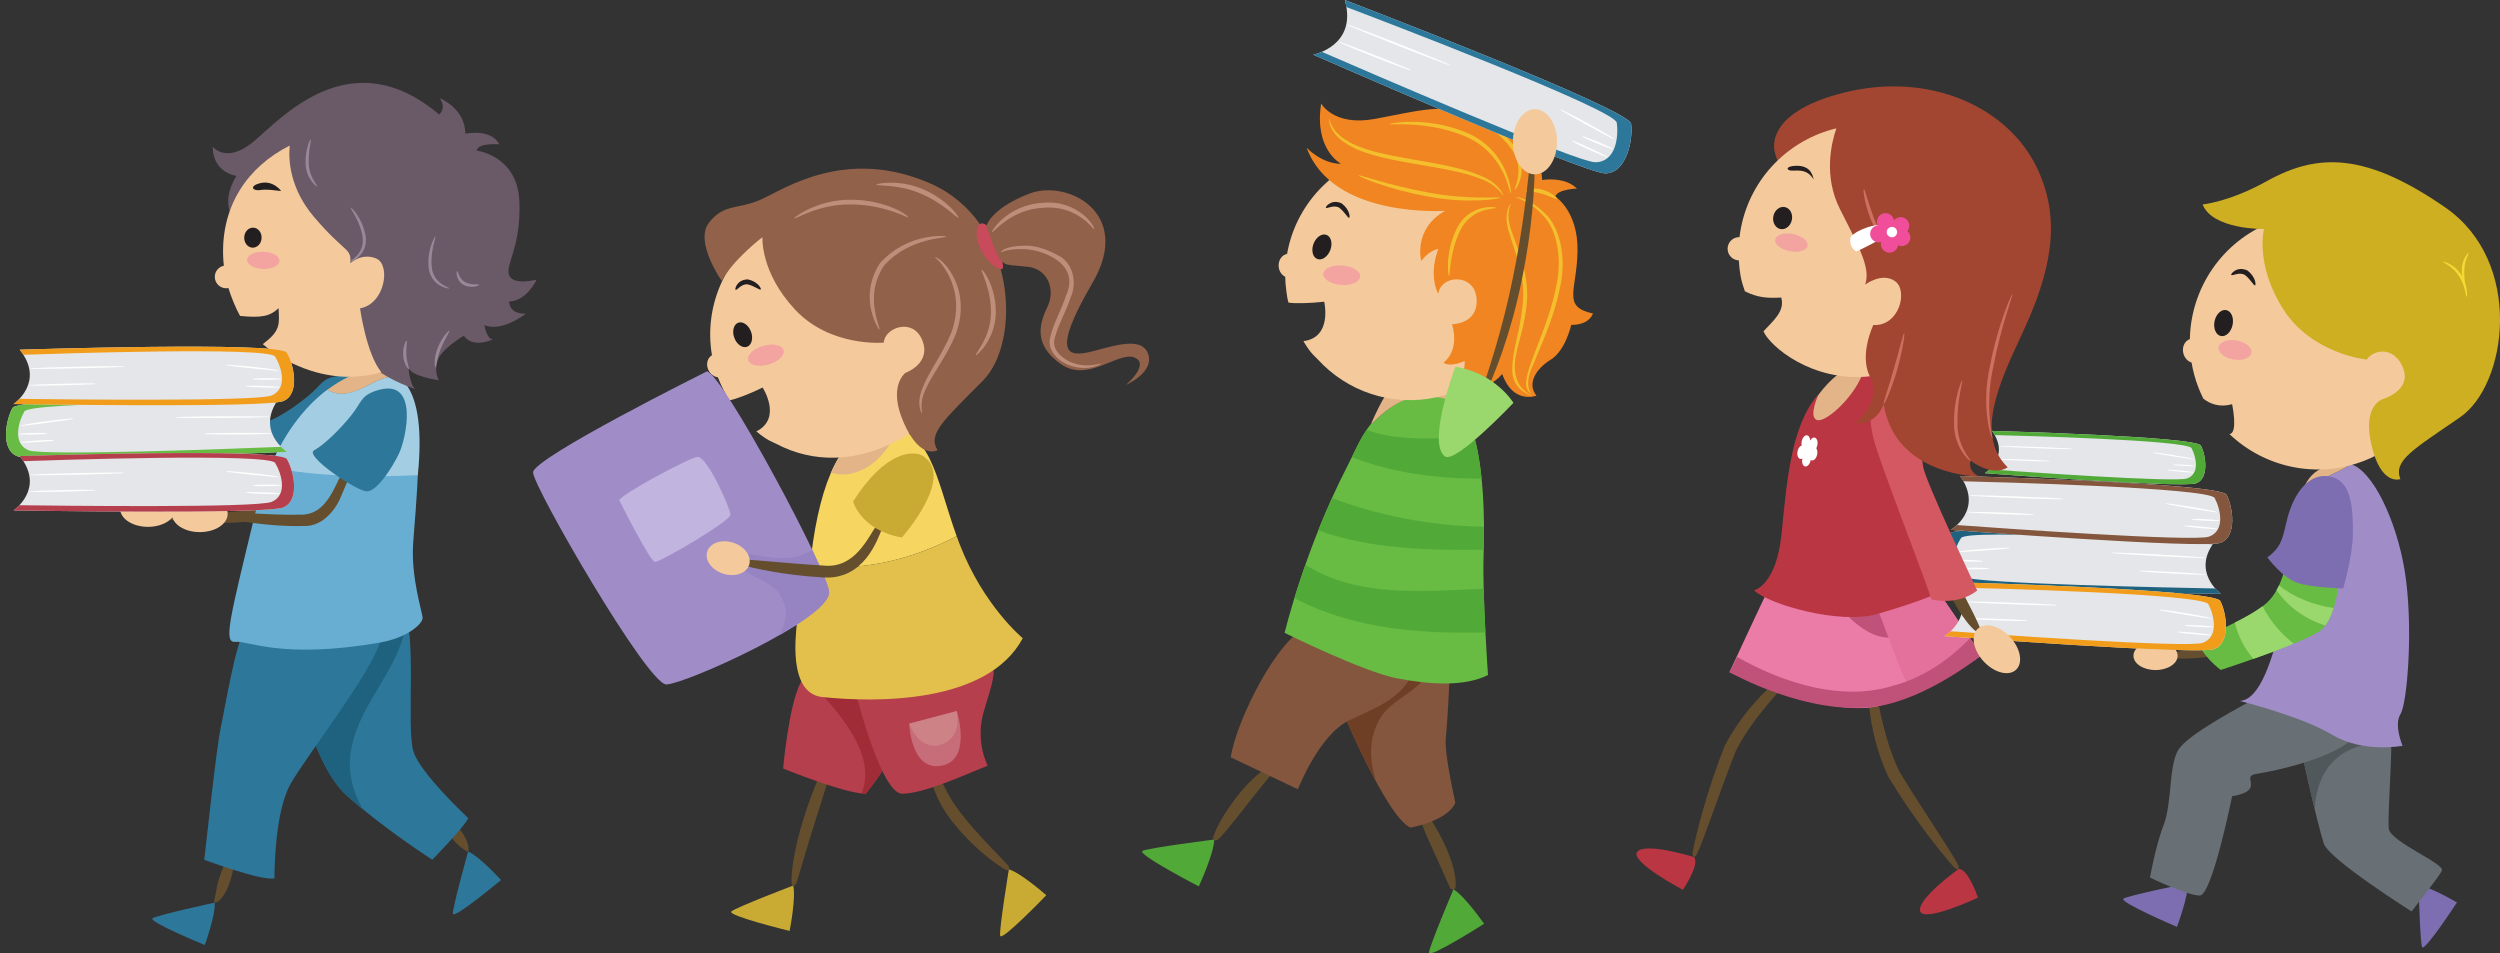 <?xml version="1.0" encoding="UTF-8"?><svg xmlns="http://www.w3.org/2000/svg" xmlns:xlink="http://www.w3.org/1999/xlink" height="238.8" preserveAspectRatio="xMidYMid meet" version="1.0" viewBox="-1.5 0.0 626.2 238.8" width="626.2" zoomAndPan="magnify"><rect x="-1.5" y="0.0" width="626.2" height="238.8" fill="#333333" stroke="none"/><defs><clipPath id="a"><path d="M 550 40 L 624.699 40 L 624.699 121 L 550 121 Z M 550 40"/></clipPath><clipPath id="b"><path d="M 356 222 L 371 222 L 371 238.809 L 356 238.809 Z M 356 222"/></clipPath></defs><g><g><path d="M 488.73 216.199 C 489.633 217.777 488.91 218.32 487.703 216.98 C 484.523 213.336 477.957 205.258 471.57 194.719 C 466.57 184.164 466.516 174.48 465.875 169.203 C 465.73 166.406 466.852 166.273 467.445 168.953 C 468.863 173.902 469.789 183.953 474.234 193.207 C 480.391 203.375 486.426 211.988 488.73 216.199" fill="#654e2d"/></g><g><path d="M 489.098 217.66 C 489.098 217.66 478.715 225.09 479.445 228.176 C 480.184 231.27 493.945 224.844 493.945 224.844 C 493.945 224.844 491.488 217.543 489.098 217.66" fill="#bb3643"/></g><g><path d="M 423.762 213.496 C 423.051 215.172 422.18 214.926 422.516 213.152 C 423.496 208.418 425.957 198.301 430.488 186.844 C 435.871 176.477 443.555 170.578 447.367 166.875 C 449.512 165.07 450.293 165.879 448.516 167.977 C 445.43 172.098 437.988 178.914 433.309 188.047 C 428.934 199.098 425.723 209.113 423.762 213.496" fill="#654e2d"/></g><g><path d="M 604.316 221.785 C 604.316 221.785 604.652 235.879 605.191 237.223 C 605.73 238.566 613.91 226.055 613.91 226.055 C 613.91 226.055 607.109 222.023 604.316 221.785" fill="#7d6eb2"/></g><g><path d="M 546.473 221.27 C 546.473 221.27 531.711 224.266 530.395 225.082 C 529.082 225.898 543.785 232.164 543.785 232.164 C 543.785 232.164 546.754 224.25 546.473 221.27" fill="#7d6eb2"/></g><g><path d="M 573.16 178.164 C 574.02 185.078 579.207 207.375 580.594 211.352 C 581.977 215.324 602.543 228.289 602.543 228.289 C 602.543 228.289 609.285 219.82 610.148 218.094 C 611.016 216.363 597.184 210.832 596.84 207.547 C 596.492 204.266 597.879 186.633 597.359 184.039 C 596.84 181.445 573.16 178.164 573.16 178.164" fill="#687075"/></g><g><path d="M 596.492 185.941 C 596.492 185.387 596.938 184.832 597.383 184.188 C 597.375 184.137 597.367 184.082 597.359 184.039 C 596.84 181.445 573.16 178.164 573.16 178.164 C 573.738 182.789 576.25 194.301 578.266 202.605 C 578.789 193.395 583.914 185.941 596.492 185.941" fill="#51585b"/></g><g><path d="M 564.172 174.535 C 559.852 176.953 546.539 183.867 544.121 187.84 C 541.703 191.816 542.566 201.152 540.492 206.512 C 538.418 211.867 537.031 219.82 537.031 219.82 C 537.031 219.82 546.367 224.312 549.48 224.312 C 552.59 224.312 557.602 199.422 557.602 199.422 C 557.602 199.422 561.926 198.906 562.27 197.004 C 562.613 195.102 560.887 194.238 564.344 193.719 C 567.801 193.203 583.703 189.918 588.371 184.387 C 593.035 178.855 564.172 174.535 564.172 174.535" fill="#687075"/></g><g><path d="M 599.777 178.855 C 601.508 176.09 603.062 156.555 600.816 142.902 C 598.715 130.137 592.688 117.695 587.25 116.25 C 583.258 119.398 578.52 118.699 578.52 125.098 C 576.863 124.27 575.703 125.914 574.445 126.48 C 573.223 134.449 569.496 175.227 559.504 175.57 C 559.504 175.57 574.887 179.375 582.664 184.039 C 590.445 188.707 600.301 186.805 600.301 186.805 C 600.301 186.805 598.051 181.621 599.777 178.855" fill="#a08dc8"/></g><g><path d="M 578.52 125.098 C 578.52 118.699 583.258 119.398 587.25 116.25 C 586.871 116.148 586.492 116.102 586.125 116.109 C 579.559 116.281 575.664 118.617 574.457 126.395 C 574.449 126.422 574.449 126.453 574.445 126.48 C 575.703 125.914 576.863 124.27 578.52 125.098" fill="#e3b488"/></g><g><path d="M 541.301 164.887 C 539.781 164.793 539.766 163.926 541.23 163.648 C 545.07 162.859 553.934 162.445 562.637 158.211 C 570.676 154.535 574.383 147.32 574.945 143.184 C 575.246 141.066 576.328 140.824 576.465 143.293 C 576.863 147.836 572.898 156.809 563.953 160.836 C 554.395 165.441 545.238 165.07 541.301 164.887" fill="#654e2d"/></g><g><path d="M 549.125 160.145 C 549.125 160.145 562.152 154.832 566.305 150.984 C 570.461 147.133 571.172 140.285 571.172 140.285 C 571.172 140.285 579.668 144.723 584.645 143.172 C 584.645 143.172 584.02 154.77 579.727 157.941 C 575.434 161.113 554.75 167.812 554.75 167.812 C 554.75 167.812 549.348 163.805 549.125 160.145" fill="#68bc43"/></g><g><path d="M 558.273 155.965 C 559.133 159.402 560.711 162.445 562.922 165.035 C 566.168 163.891 569.871 162.527 573.039 161.223 C 569.688 158.66 567.051 155.391 565.238 151.855 C 563.449 153.203 560.867 154.656 558.273 155.965" fill="#9ad76c"/></g><g><path d="M 569.344 146.637 C 569.152 147.035 568.953 147.438 568.73 147.832 C 571.566 151.945 575.961 155.168 580.953 156.668 C 581.832 155.5 582.504 153.945 583.02 152.309 C 578.012 151.547 573.184 149.711 569.344 146.637" fill="#9ad76c"/></g><g><path d="M 543.949 164.25 C 543.949 166.23 541.473 167.836 538.418 167.836 C 535.363 167.836 532.887 166.23 532.887 164.25 C 532.887 162.266 535.363 160.66 538.418 160.66 C 541.473 160.66 543.949 162.266 543.949 164.25" fill="#f4ca9d"/></g><g><path d="M 580.938 119.223 C 577.996 119.148 574.457 121.207 572.125 127.605 C 570.281 132.648 571.086 136.332 566.422 139.617 C 566.422 139.617 570.223 144.805 574.02 146.012 C 577.828 147.223 585.434 147.395 585.434 147.395 C 585.434 147.395 587.852 139.098 587.852 133.742 C 587.852 128.383 588.023 119.395 580.938 119.223" fill="#7d6eb2"/></g><g><path d="M 557.598 101.242 C 554.434 102.133 552.047 101.148 550.395 99.863 C 549.953 98.977 549.543 98.066 549.176 97.121 C 548.371 95.043 547.797 92.934 547.441 90.812 C 546.492 90.52 545.684 89.672 545.391 88.523 C 544.98 86.945 545.711 85.395 547.016 84.93 C 547.254 72.316 554.977 60.492 567.48 55.645 C 583.988 49.242 602.559 57.434 608.961 73.945 C 615.363 90.453 607.164 109.02 590.664 115.422 C 578.688 120.066 565.629 117.023 556.914 108.711 C 559.168 108.625 557.598 101.242 557.598 101.242" fill="#f4ca9d"/></g><g clip-path="url(#a)"><path d="M 599.742 120 C 599.742 120 594.938 121.867 592.512 111.543 C 590.09 101.219 595.512 99.906 595.512 99.906 C 595.512 99.906 602.586 97.758 600.453 92.258 C 598.316 86.762 593.215 87.359 591.305 90.074 C 591.305 90.074 577.531 88.699 570.395 77.434 C 563.258 66.168 565.578 57.367 565.578 57.367 C 565.578 57.367 552.68 57.559 550.211 51.207 C 550.211 51.207 556.855 50.625 566.324 45.355 C 579.164 38.203 591.18 38.281 610.973 51.949 C 630.766 65.621 626.551 96.371 614.691 104.523 C 602.84 112.68 597.949 115.363 599.742 120" fill="#ceaf21"/></g><g><path d="M 553.207 80.438 C 552.824 82.23 553.531 83.898 554.77 84.164 C 556.02 84.434 557.332 83.191 557.715 81.395 C 558.094 79.602 557.395 77.938 556.145 77.672 C 554.902 77.41 553.586 78.648 553.207 80.438" fill="#231f20"/></g><g><path d="M 558.922 85.312 C 556.648 84.867 554.551 85.566 554.23 86.863 C 553.898 88.168 555.48 89.578 557.754 90.027 C 560.023 90.469 562.121 89.773 562.441 88.473 C 562.762 87.172 561.188 85.754 558.922 85.312" fill="#f3a4a1"/></g><g><path d="M 557.387 68.848 C 557.613 69.25 559.234 68.039 560.746 68.844 C 562.215 69.902 563.004 71.633 563.344 71.473 C 563.625 71.434 563.547 69.34 561.41 67.738 C 558.621 66.5 557.098 68.859 557.387 68.848" fill="#231f20"/></g><g><path d="M 616.367 74.363 C 616.078 74.402 616.113 71.777 614.48 69.238 C 612.871 66.641 610.348 65.766 610.461 65.59 C 610.426 65.418 613.254 66.07 615.02 68.879 C 616.785 71.656 616.438 74.422 616.367 74.363" fill="#f5d934"/></g><g><path d="M 615.836 71.273 C 615.727 71.332 614.949 69.531 615.148 67.164 C 615.316 64.758 616.715 63.203 616.848 63.375 C 616.973 63.469 615.941 65 615.793 67.227 C 615.602 69.426 616.059 71.223 615.836 71.273" fill="#f5d934"/></g><g><path d="M 441.68 147.125 C 440.102 150.238 431.703 168.363 431.703 168.363 C 431.703 168.363 456.098 179.734 468.66 176.922 C 481.227 174.105 494.859 164.078 494.859 164.078 L 481.758 144.875 L 441.68 147.125" fill="#eb7ca7"/></g><g><path d="M 475.598 158.5 C 479.504 156.891 476.754 151.133 476.09 145.191 L 455.547 146.344 C 460.234 155.203 469.227 162.738 475.598 158.5" fill="#c0527a"/></g><g><path d="M 494.859 164.078 L 481.758 144.875 L 466.027 145.758 C 470.148 154.957 472.965 165.027 477.469 173.969 C 486.859 169.953 494.859 164.078 494.859 164.078" fill="#e3719c"/></g><g><path d="M 472.953 171.684 C 460.23 175.746 445.586 171.34 433.609 164.555 C 432.195 167.602 431.703 168.363 431.703 168.363 C 431.703 168.363 451.371 179.551 468.66 176.922 C 481.395 174.984 494.859 164.078 494.859 164.078 L 491.969 159.836 C 486.488 165.543 479.938 169.781 472.953 171.684" fill="#c0527a"/></g><g><path d="M 553.695 135.094 C 553.695 135.094 488.617 130.891 486.812 133.68 C 485.004 136.469 483.078 143.875 487.262 145.824 C 491.445 147.773 554.797 148.75 554.797 148.75 C 554.797 148.75 546.949 143.02 553.695 135.094" fill="#e4e6e9"/></g><g><path d="M 486.812 133.68 C 488.617 130.891 553.695 135.094 553.695 135.094 C 553.336 135.516 553.023 135.93 552.742 136.34 C 545.645 135.859 491.312 132.281 489.699 134.766 C 487.977 137.426 486.254 142.672 490.238 144.531 C 493.875 146.223 544.41 147.234 553.375 147.402 C 554.145 148.27 554.797 148.75 554.797 148.75 C 554.797 148.75 491.445 147.773 487.262 145.824 C 483.078 143.875 485.004 136.469 486.812 133.68" fill="#1e627f"/></g><g><path d="M 550.336 139.789 C 551.094 139.801 551.102 139.688 550.359 139.621 C 548.375 139.445 544.035 139.164 538.996 138.891 C 534.461 138.648 530.48 138.473 528.277 138.41 C 527.121 138.379 527.105 138.523 528.254 138.617 C 530.441 138.793 534.426 139.043 538.973 139.289 C 543.996 139.562 548.336 139.746 550.336 139.789" fill="#fff"/></g><g><path d="M 550.59 143.984 C 551.121 143.988 551.133 143.871 550.609 143.816 C 549.211 143.676 546.16 143.461 542.613 143.266 C 539.418 143.09 536.617 142.977 535.066 142.945 C 534.25 142.934 534.238 143.078 535.043 143.152 C 536.586 143.297 539.387 143.488 542.586 143.66 C 546.121 143.855 549.18 143.977 550.59 143.984" fill="#fff"/></g><g><path d="M 488.551 142.324 C 488.281 142.348 488.277 142.465 488.543 142.492 C 489.25 142.559 490.797 142.602 492.594 142.598 C 494.211 142.594 495.629 142.555 496.414 142.496 C 496.824 142.465 496.828 142.316 496.422 142.289 C 495.637 142.234 494.219 142.195 492.598 142.203 C 490.809 142.203 489.262 142.254 488.551 142.324" fill="#fff"/></g><g><path d="M 488.98 138.16 C 488.555 138.258 488.59 138.367 488.996 138.328 C 490.102 138.25 492.535 138.105 495.352 137.906 C 497.891 137.727 500.113 137.543 501.344 137.406 C 501.988 137.336 501.984 137.191 501.34 137.199 C 500.105 137.223 497.875 137.328 495.328 137.508 C 492.516 137.707 490.094 137.945 488.98 138.16" fill="#fff"/></g><g><path d="M 488.246 140.242 C 488.02 140.258 488.012 140.375 488.234 140.41 C 488.82 140.504 490.113 140.598 491.613 140.652 C 492.969 140.707 494.152 140.711 494.812 140.68 C 495.156 140.664 495.164 140.516 494.824 140.473 C 494.172 140.391 492.988 140.309 491.637 140.258 C 490.141 140.199 488.844 140.195 488.246 140.242" fill="#fff"/></g><g><path d="M 489.473 119.23 C 489.473 119.23 554.66 120.984 556.207 123.926 C 557.754 126.871 558.992 134.422 554.648 135.98 C 550.305 137.539 487.129 132.73 487.129 132.73 C 487.129 132.73 495.469 127.738 489.473 119.23" fill="#e4e6e9"/></g><g><path d="M 556.207 123.926 C 554.66 120.984 489.473 119.23 489.473 119.23 C 489.793 119.684 490.066 120.125 490.305 120.555 C 497.422 120.727 551.855 122.125 553.23 124.746 C 554.707 127.551 555.941 132.934 551.801 134.418 C 548.027 135.773 497.609 132.168 488.668 131.512 C 487.824 132.309 487.129 132.73 487.129 132.73 C 487.129 132.73 550.305 137.539 554.648 135.98 C 558.992 134.422 557.754 126.871 556.207 123.926" fill="#84563e"/></g><g><path d="M 492.391 124.211 C 491.637 124.156 491.633 124.039 492.379 124.039 C 494.375 124.047 498.723 124.164 503.762 124.355 C 508.305 124.523 512.281 124.715 514.48 124.852 C 515.637 124.926 515.637 125.07 514.488 125.059 C 512.289 125.035 508.305 124.922 503.754 124.75 C 498.723 124.562 494.387 124.355 492.391 124.211" fill="#fff"/></g><g><path d="M 491.754 128.367 C 491.227 128.32 491.223 128.203 491.75 128.199 C 493.152 128.184 496.215 128.25 499.766 128.379 C 502.961 128.496 505.762 128.637 507.309 128.75 C 508.121 128.809 508.121 128.957 507.312 128.957 C 505.766 128.961 502.957 128.895 499.754 128.777 C 496.215 128.648 493.16 128.488 491.754 128.367" fill="#fff"/></g><g><path d="M 553.688 132.375 C 553.953 132.426 553.945 132.543 553.68 132.543 C 552.969 132.547 551.422 132.445 549.637 132.281 C 548.023 132.129 546.617 131.961 545.84 131.828 C 545.434 131.762 545.441 131.617 545.852 131.625 C 546.637 131.637 548.055 131.734 549.664 131.883 C 551.449 132.051 552.984 132.242 553.688 132.375" fill="#fff"/></g><g><path d="M 553.641 128.191 C 554.055 128.324 554.008 128.434 553.609 128.355 C 552.512 128.176 550.105 127.812 547.316 127.355 C 544.805 126.941 542.605 126.559 541.395 126.312 C 540.762 126.184 540.777 126.039 541.418 126.105 C 542.645 126.242 544.855 126.551 547.375 126.961 C 550.156 127.418 552.551 127.875 553.641 128.191" fill="#fff"/></g><g><path d="M 554.18 130.332 C 554.402 130.371 554.398 130.488 554.176 130.5 C 553.578 130.535 552.285 130.516 550.785 130.434 C 549.438 130.363 548.254 130.262 547.602 130.168 C 547.258 130.117 547.262 129.973 547.605 129.961 C 548.262 129.938 549.449 129.965 550.801 130.035 C 552.301 130.113 553.586 130.23 554.18 130.332" fill="#fff"/></g><g><path d="M 497.484 107.938 C 497.484 107.938 548.562 109.312 549.777 111.621 C 550.988 113.926 551.957 119.844 548.555 121.062 C 545.152 122.285 495.645 118.516 495.645 118.516 C 495.645 118.516 502.184 114.605 497.484 107.938" fill="#e4e6e9"/></g><g><path d="M 549.777 111.621 C 548.562 109.312 497.484 107.938 497.484 107.938 C 497.734 108.293 497.949 108.641 498.137 108.98 C 503.715 109.113 546.363 110.207 547.445 112.262 C 548.602 114.461 549.566 118.676 546.324 119.84 C 543.367 120.902 503.859 118.074 496.852 117.566 C 496.191 118.188 495.645 118.516 495.645 118.516 C 495.645 118.516 545.152 122.285 548.555 121.062 C 551.957 119.844 550.988 113.926 549.777 111.621" fill="#51aa38"/></g><g><path d="M 499.77 111.844 C 499.18 111.801 499.18 111.707 499.762 111.711 C 501.324 111.715 504.73 111.805 508.68 111.953 C 512.238 112.09 515.355 112.238 517.082 112.344 C 517.984 112.402 517.984 112.52 517.086 112.508 C 515.363 112.488 512.238 112.398 508.676 112.266 C 504.73 112.117 501.336 111.953 499.77 111.844" fill="#fff"/></g><g><path d="M 499.27 115.102 C 498.855 115.066 498.855 114.973 499.27 114.969 C 500.367 114.953 502.766 115.004 505.547 115.109 C 508.055 115.199 510.246 115.312 511.461 115.398 C 512.094 115.445 512.094 115.562 511.461 115.562 C 510.25 115.562 508.051 115.512 505.539 115.422 C 502.766 115.32 500.371 115.191 499.27 115.102" fill="#fff"/></g><g><path d="M 547.801 118.242 C 548.012 118.281 548.004 118.371 547.797 118.371 C 547.238 118.371 546.027 118.297 544.625 118.164 C 543.363 118.047 542.262 117.914 541.652 117.812 C 541.336 117.758 541.34 117.645 541.66 117.652 C 542.277 117.664 543.387 117.738 544.648 117.855 C 546.047 117.984 547.25 118.137 547.801 118.242" fill="#fff"/></g><g><path d="M 547.762 114.961 C 548.09 115.066 548.055 115.152 547.738 115.09 C 546.883 114.949 544.992 114.664 542.809 114.305 C 540.84 113.984 539.117 113.684 538.172 113.488 C 537.672 113.387 537.688 113.273 538.188 113.328 C 539.148 113.434 540.883 113.676 542.855 113.996 C 545.035 114.355 546.91 114.715 547.762 114.961" fill="#fff"/></g><g><path d="M 548.188 116.637 C 548.363 116.668 548.359 116.762 548.184 116.77 C 547.719 116.797 546.703 116.781 545.527 116.719 C 544.469 116.664 543.543 116.582 543.031 116.512 C 542.766 116.473 542.77 116.355 543.035 116.348 C 543.551 116.328 544.48 116.352 545.539 116.406 C 546.715 116.469 547.723 116.562 548.188 116.637" fill="#fff"/></g><g><path d="M 487.895 145.824 C 487.895 145.824 553.082 147.582 554.625 150.523 C 556.172 153.469 557.41 161.02 553.066 162.578 C 548.727 164.137 485.547 159.328 485.547 159.328 C 485.547 159.328 493.891 154.336 487.895 145.824" fill="#e4e6e9"/></g><g><path d="M 554.625 150.523 C 553.082 147.582 487.895 145.824 487.895 145.824 C 488.215 146.281 488.484 146.723 488.727 147.156 C 495.84 147.324 550.273 148.719 551.652 151.344 C 553.125 154.148 554.359 159.531 550.223 161.016 C 546.449 162.371 496.027 158.766 487.086 158.113 C 486.242 158.91 485.547 159.328 485.547 159.328 C 485.547 159.328 548.727 164.137 553.066 162.578 C 557.41 161.02 556.172 153.469 554.625 150.523" fill="#f19c1b"/></g><g><path d="M 490.809 150.809 C 490.055 150.754 490.055 150.637 490.801 150.641 C 492.793 150.645 497.141 150.762 502.184 150.953 C 506.723 151.121 510.703 151.309 512.902 151.449 C 514.055 151.523 514.055 151.672 512.906 151.656 C 510.711 151.633 506.723 151.52 502.172 151.352 C 497.141 151.16 492.805 150.949 490.809 150.809" fill="#fff"/></g><g><path d="M 490.176 154.965 C 489.645 154.922 489.641 154.805 490.168 154.797 C 491.574 154.781 494.633 154.844 498.184 154.977 C 501.379 155.094 504.18 155.234 505.727 155.348 C 506.539 155.41 506.539 155.555 505.73 155.555 C 504.184 155.555 501.379 155.492 498.176 155.375 C 494.633 155.246 491.578 155.086 490.176 154.965" fill="#fff"/></g><g><path d="M 552.105 158.973 C 552.371 159.023 552.367 159.141 552.098 159.141 C 551.387 159.145 549.844 159.047 548.055 158.879 C 546.441 158.727 545.035 158.555 544.262 158.426 C 543.852 158.359 543.859 158.215 544.27 158.223 C 545.055 158.238 546.473 158.332 548.086 158.48 C 549.867 158.648 551.406 158.84 552.105 158.973" fill="#fff"/></g><g><path d="M 552.059 154.789 C 552.473 154.926 552.426 155.031 552.027 154.953 C 550.934 154.773 548.523 154.41 545.734 153.953 C 543.223 153.543 541.023 153.156 539.816 152.91 C 539.18 152.781 539.199 152.637 539.836 152.703 C 541.062 152.84 543.273 153.145 545.797 153.559 C 548.578 154.016 550.969 154.473 552.059 154.789" fill="#fff"/></g><g><path d="M 552.598 156.93 C 552.82 156.965 552.816 157.082 552.598 157.098 C 552 157.133 550.703 157.113 549.203 157.031 C 547.855 156.961 546.672 156.855 546.02 156.766 C 545.676 156.719 545.684 156.57 546.023 156.559 C 546.684 156.535 547.867 156.562 549.223 156.633 C 550.719 156.715 552.008 156.832 552.598 156.93" fill="#fff"/></g><g><path d="M 494.492 157.363 C 494.723 157.988 494.043 158.582 493.48 158.164 C 491.93 157.066 489.539 153.914 487.484 149.961 C 485.613 146.402 484.383 143.102 483.969 141.164 C 483.75 140.141 484.777 139.676 485.402 140.484 C 486.609 142.039 488.359 145.047 490.195 148.535 C 492.211 152.406 493.855 155.727 494.492 157.363" fill="#654e2d"/></g><g><path d="M 452.469 106.613 C 460.129 109.523 463.98 100.531 466.816 93.578 C 465.734 93.004 464.461 92.539 462.977 92.211 C 460.359 91.629 454.891 96.445 451.277 103.137 C 450.844 104.848 450.824 106.285 452.469 106.613" fill="#e3b488"/></g><g><path d="M 454.062 98.68 C 454.062 98.68 451.426 104.242 453.52 105.172 C 455.621 106.102 462.637 99.746 464.934 93.871 C 465.762 91.758 474.25 96.293 476.648 105.113 C 478.477 111.828 478.473 120.719 479.273 126.215 C 480.086 131.75 487.277 143.312 488.156 145.266 C 489.031 147.223 478.09 151.125 468.66 153.805 C 459.234 156.488 441.699 151.445 437.844 147.879 C 437.844 147.879 443.414 146.707 444.738 133.77 C 446.066 120.824 447.023 106.539 454.062 98.68" fill="#bb3643"/></g><g><path d="M 469.363 101.102 C 467.316 101.508 466.359 103.32 467.617 109.207 C 468.871 115.094 482.172 148.59 482.211 150.105 C 482.211 150.105 488.523 151.945 493.754 147.918 C 493.754 147.918 480.508 120.043 480.191 116.789 C 479.887 113.613 476.523 99.68 469.363 101.102" fill="#d45862"/></g><g><path d="M 422.82 214.676 C 422.82 214.676 410.621 210.895 408.605 213.348 C 406.59 215.801 420.031 222.879 420.031 222.879 C 420.031 222.879 424.359 216.508 422.82 214.676" fill="#bb3643"/></g><g><path d="M 443.145 38.469 C 443.145 38.469 439.262 28.457 460.516 23.168 C 481.766 17.883 501.742 26.738 508.988 42.602 C 514.832 55.398 512.305 68.004 504.93 83.734 C 498.848 96.703 493.355 109.172 501.379 117.043 C 501.379 117.043 498.129 119.73 492.105 115.391 C 492.105 115.391 491.188 117.922 494.234 119.363 C 494.234 119.363 473.168 119.312 470.324 101.211 C 470.324 101.211 468.715 106.508 463.254 105.973 C 463.254 105.973 470.477 100.152 466.648 93.719 C 462.816 87.281 457.684 84.121 457.73 77.246 C 457.781 70.367 458.863 67.297 455.098 59.543 C 451.328 51.797 444.285 43.191 443.145 38.469" fill="#a24632"/></g><g><path d="M 470.156 59.383 C 470.012 59.562 467.805 57.328 466.664 53.809 C 465.438 50.355 465.133 47.402 465.359 47.363 C 465.598 47.32 466.277 50.156 467.477 53.516 C 468.582 56.934 470.34 59.203 470.156 59.383" fill="#cf6f5f"/></g><g><path d="M 473.211 70.457 C 469.934 68.074 465.688 71.293 465.688 71.293 C 466.922 67.473 465.059 63.5 459.438 52.508 C 455.156 44.152 457.242 35.711 458.477 32.145 C 446.75 34.961 437.129 44.316 434.602 56.922 C 434.438 57.75 434.312 58.574 434.215 59.398 C 432.82 59.367 431.57 60.324 431.289 61.734 C 430.973 63.312 431.992 64.855 433.574 65.172 C 433.73 65.203 433.883 65.207 434.039 65.211 C 434.227 68.227 434.559 70.18 435.551 72.957 C 438.719 74.531 441.004 74.723 444.66 74.527 C 445.684 77.953 442.566 80.418 440.219 82.984 C 441.719 86.625 452.305 95.801 466.84 94.262 C 464.145 88.805 467.727 81.41 467.727 81.41 C 474.23 81.773 476.488 72.836 473.211 70.457" fill="#f4ca9d"/></g><g><path d="M 469.453 56.371 C 467.5 56.145 462.289 58.148 461.977 59.727 C 461.656 61.305 462.93 63.125 463.684 62.887 C 464.438 62.645 470.203 59.656 470.883 59.008 C 471.559 58.359 470.367 56.48 469.453 56.371" fill="#fff"/></g><g><path d="M 476.254 57.879 C 476.465 57.609 476.621 57.309 476.691 56.965 C 476.926 55.801 476.172 54.668 475.008 54.434 C 474.188 54.27 473.395 54.602 472.906 55.215 C 472.773 54.348 472.121 53.621 471.215 53.438 C 470.051 53.203 468.918 53.957 468.684 55.125 C 468.594 55.586 468.664 56.047 468.848 56.445 C 467.941 56.551 467.172 57.207 466.984 58.148 C 466.75 59.312 467.504 60.445 468.664 60.68 C 469.027 60.75 469.379 60.719 469.711 60.613 C 469.699 60.656 469.684 60.688 469.676 60.723 C 469.441 61.887 470.195 63.02 471.359 63.25 C 472.523 63.484 473.656 62.73 473.891 61.566 C 473.898 61.516 473.898 61.461 473.902 61.41 C 474.07 61.492 474.238 61.559 474.43 61.598 C 475.594 61.832 476.723 61.078 476.957 59.914 C 477.113 59.129 476.82 58.363 476.254 57.879" fill="#f04e9b"/></g><g><path d="M 453.434 112.266 C 453.555 112.043 453.652 111.789 453.711 111.512 C 453.898 110.574 453.586 109.719 453.016 109.605 C 452.613 109.523 452.191 109.836 451.91 110.352 C 451.895 109.672 451.609 109.133 451.164 109.043 C 450.594 108.93 449.977 109.598 449.789 110.539 C 449.715 110.91 449.723 111.27 449.789 111.578 C 449.328 111.715 448.902 112.285 448.746 113.043 C 448.559 113.984 448.871 114.836 449.441 114.953 C 449.621 114.988 449.801 114.938 449.973 114.836 C 449.965 114.871 449.953 114.898 449.945 114.926 C 449.758 115.863 450.07 116.719 450.641 116.832 C 451.215 116.945 451.828 116.277 452.02 115.34 C 452.027 115.297 452.031 115.258 452.035 115.215 C 452.113 115.27 452.195 115.312 452.289 115.332 C 452.859 115.445 453.477 114.781 453.664 113.84 C 453.789 113.207 453.688 112.617 453.434 112.266" fill="#fff"/></g><g><path d="M 473.668 58.391 C 473.523 59.102 472.836 59.555 472.133 59.414 C 471.426 59.273 470.965 58.59 471.109 57.879 C 471.25 57.172 471.938 56.715 472.645 56.855 C 473.348 56.996 473.809 57.684 473.668 58.391" fill="#fff"/></g><g><path d="M 470.324 101.211 C 470.09 101.109 471.512 97.238 472.891 92.336 C 474.297 87.445 475.215 83.414 475.449 83.457 C 475.684 83.496 475.133 87.633 473.715 92.57 C 472.324 97.52 470.523 101.301 470.324 101.211" fill="#cf6f5f"/></g><g><path d="M 492.105 115.391 C 492.027 115.77 487.758 112.086 487.953 105.797 C 487.863 99.785 489.809 95.246 489.973 95.344 C 490.25 95.402 488.715 99.988 488.812 105.773 C 488.629 111.773 492.273 115.305 492.105 115.391" fill="#cf6f5f"/></g><g><path d="M 497.613 109.812 C 497.203 110.051 494.625 101.594 497.008 91.383 C 498.938 81.234 502.391 73.566 502.566 73.656 C 502.828 73.75 499.758 81.512 497.855 91.539 C 495.508 101.637 497.648 109.816 497.613 109.812" fill="#cf6f5f"/></g><g><path d="M 447.328 55.078 C 447.023 56.598 445.738 57.621 444.461 57.367 C 443.18 57.109 442.387 55.668 442.691 54.148 C 442.996 52.633 444.281 51.609 445.562 51.867 C 446.84 52.121 447.637 53.562 447.328 55.078" fill="#231f20"/></g><g><path d="M 452.848 45.008 C 452.559 44.578 452.504 41.387 448.305 41.527 C 445.516 41.621 445.855 42.867 447.703 42.742 C 450.461 42.555 451.617 43.168 452.848 45.008" fill="#231f20"/></g><g><path d="M 451.27 61.59 C 451.027 62.785 449.016 63.383 446.773 62.934 C 444.527 62.484 442.902 61.156 443.145 59.961 C 443.383 58.77 445.395 58.168 447.641 58.617 C 449.883 59.066 451.508 60.398 451.27 61.59" fill="#f3a4a1"/></g><g><path d="M 42.199 130.336 C 41.078 130.297 40.625 129.535 42 129.16 C 45.359 128.348 52.906 128.766 61.043 127.77 C 67.77 126.75 67.156 116.586 69.688 113.895 C 70.871 112.086 71.578 112.895 70.918 114.613 C 70.316 116.344 69.848 118.977 69.066 122.227 C 68.562 125.113 66.316 130.348 61.656 130.539 C 52.926 131.59 45.543 130.477 42.199 130.336" fill="#654e2d"/></g><g><path d="M 115.844 213.094 C 115.789 213.488 115.484 213.309 115.23 213.137 C 114.516 212.621 113.008 211.723 111.926 210.16 C 110.969 208.738 110.184 207.414 109.926 206.496 C 109.797 206.012 110.562 205.301 111.023 205.516 C 111.918 205.906 113.219 206.977 114.281 208.555 C 115.48 210.285 116.004 212.125 115.844 213.094" fill="#654e2d"/></g><g><path d="M 52.531 226.109 C 52.105 226.316 52.141 225.617 52.23 225.23 C 52.562 224.316 52.617 222.418 53.406 219.961 C 54.129 217.773 54.934 215.812 55.711 214.82 C 56.105 214.305 57.09 214.652 57.117 215.281 C 57.137 216.465 56.875 218.535 56.109 220.863 C 55.301 223.426 53.824 225.633 52.531 226.109" fill="#654e2d"/></g><g><path d="M 83.199 94.18 C 79.109 94.699 79.188 96.281 75.785 99.109 C 72.379 101.941 67.84 104.895 65.066 105.762 C 62.289 106.625 73.594 117.996 76.023 118.445 C 78.453 118.895 83.156 114.164 85.711 110.805 C 88.266 107.445 94.734 92.707 83.199 94.18" fill="#2d789a"/></g><g><path d="M 70.531 158.035 C 70.633 163.191 75.82 190.75 85.266 199.188 C 94.711 207.625 106.777 215.336 106.777 215.336 C 106.777 215.336 114.691 207.293 115.785 204.926 C 115.785 204.926 104.055 194.039 102.105 188.395 C 100.152 182.758 103.105 157.707 99.445 152.922 C 95.785 148.141 70.531 158.035 70.531 158.035" fill="#2d789a"/></g><g><path d="M 86.594 187.09 C 88.945 175.34 99.523 166.68 100.316 154.801 C 100.078 154.016 99.793 153.379 99.445 152.922 C 95.785 148.141 70.531 158.035 70.531 158.035 C 70.633 163.191 75.82 190.75 85.266 199.188 C 86.574 200.355 87.934 201.512 89.305 202.637 C 86.758 197.859 85.332 192.773 86.594 187.09" fill="#1e627f"/></g><g><path d="M 94.035 159.121 C 94.434 152.332 67.332 149.152 59.867 157.145 L 59.914 157.59 C 57.551 160.77 54.84 177.473 53.781 182.309 C 52.723 187.145 50.145 211.484 49.66 215.355 C 49.66 215.355 64.18 220.777 67.246 220 C 67.246 220 67.094 203.824 71.25 196.41 C 75.406 188.996 93.633 165.91 94.035 159.121" fill="#2d789a"/></g><g><path d="M 100.406 96.602 C 99.883 95.879 99.371 95.289 98.871 94.77 C 93.418 92.293 87.32 101.609 80.48 97.637 C 73.902 102.586 66.473 111.875 62.434 128.535 C 55.723 156.238 54.441 161.098 57.551 160.77 C 60.664 160.434 69.012 165.184 93.559 160.973 C 100.516 159.781 104.52 156.203 104.352 154.648 C 104.188 153.094 101.48 144.609 101.965 136.465 C 102.441 128.316 105.414 103.488 100.406 96.602" fill="#68aed3"/></g><g><path d="M 103.148 119.012 C 104.281 108.062 103.215 100.465 100.406 96.602 C 99.883 95.879 99.371 95.289 98.871 94.77 C 93.418 92.293 87.32 101.609 80.48 97.637 C 75.594 101.312 70.242 107.383 66.156 117.09 C 78.176 119.324 90.703 119.629 103.148 119.012" fill="#a3cde3"/></g><g><path d="M 98.871 94.77 C 94.57 90.312 91.215 92.633 91.215 92.633 C 88.832 92.973 84.84 94.355 80.48 97.637 C 87.32 101.609 93.418 92.293 98.871 94.77" fill="#e3b488"/></g><g><path d="M 52.266 226.098 C 52.266 226.098 37.98 229.195 36.719 230.004 C 35.453 230.816 49.801 236.707 49.801 236.707 C 49.801 236.707 52.574 228.992 52.266 226.098" fill="#2d789a"/></g><g><path d="M 115.758 213.293 C 115.758 213.293 111.82 227.371 111.945 228.867 C 112.07 230.359 123.984 220.43 123.984 220.43 C 123.984 220.43 118.461 214.371 115.758 213.293" fill="#2d789a"/></g><g><path d="M 53.426 129.688 C 52.215 129.547 51.852 128.734 53.41 128.484 C 57.203 127.992 65.336 129.133 74.352 128.91 C 81.836 128.523 82.918 118.23 86.133 115.766 C 87.73 114.059 88.363 114.938 87.352 116.605 C 86.395 118.289 85.434 120.898 84.027 124.094 C 82.98 126.953 79.637 132.008 74.539 131.754 C 64.871 131.98 57.039 130.152 53.426 129.688" fill="#654e2d"/></g><g><path d="M 92.672 97.875 C 88.766 99.191 89.156 100.723 86.371 104.168 C 83.59 107.613 79.723 111.398 77.172 112.797 C 74.621 114.191 87.945 123.113 90.414 123.078 C 92.883 123.039 96.562 117.477 98.406 113.68 C 100.25 109.883 103.695 94.16 92.672 97.875" fill="#2d789a"/></g><g><path d="M 55.527 128.727 C 55.527 131.246 52.398 133.285 48.539 133.285 C 44.68 133.285 41.555 131.242 41.555 128.723 C 41.555 126.203 44.684 124.16 48.543 124.164 C 52.402 124.164 55.527 126.207 55.527 128.727" fill="#f4ca9d"/></g><g><path d="M 42.555 127.406 C 42.551 129.922 39.422 131.965 35.566 131.965 C 31.707 131.961 28.578 129.922 28.582 127.398 C 28.582 124.883 31.711 122.84 35.566 122.844 C 39.426 122.844 42.555 124.887 42.555 127.406" fill="#f4ca9d"/></g><g><path d="M 57.891 55.895 C 57.891 55.895 52.961 51.73 57.723 44.047 C 57.723 44.047 51.777 43.332 51.781 36.727 C 51.781 36.727 55.121 41.172 62 35.473 C 68.875 29.773 86.219 9.82 108.504 28.688 C 108.504 28.688 110.496 27.023 108.59 24.578 C 108.59 24.578 115.059 27.102 115.043 33.48 C 115.043 33.48 121.605 32.121 123.562 36.164 C 123.562 36.164 118.305 35.652 117.922 37.719 C 117.922 37.719 128.219 38.973 128.605 50.582 C 128.988 62.195 125.02 66.199 126.02 68.906 C 127.02 71.609 132.895 70.047 132.895 70.047 C 132.895 70.047 130.562 75.363 126.012 75.516 C 126.012 75.516 125.887 78.707 130.215 78.562 C 130.215 78.562 124.219 83.324 119.824 81.422 C 119.824 81.422 120.402 85.047 121.992 84.992 C 121.992 84.992 117.059 87.438 114.672 84.102 C 114.672 84.102 108.855 87.48 108.047 90.473 C 107.234 93.461 108.43 95.246 108.43 95.246 C 108.43 95.246 101.562 94.336 100.801 92.078 C 100.801 92.078 101.184 96.629 102.578 97.488 C 102.578 97.488 91.52 93.98 87.891 87.492 C 84.254 81 57.891 55.895 57.891 55.895" fill="#6a5966"/></g><g><path d="M 92.746 64.75 C 89.078 63.215 86.246 65.93 86.246 65.93 C 86.57 61.996 84.969 63.531 77.121 54.297 C 71.156 47.273 70.688 40.145 71.074 36.461 C 60.504 41.785 53.969 51.488 54.391 64.094 C 54.414 64.926 54.484 65.738 54.574 66.555 C 53.238 66.832 52.258 68.031 52.305 69.441 C 52.355 71.02 53.68 72.262 55.258 72.203 C 55.414 72.199 55.566 72.176 55.715 72.148 C 56.379 74.344 57.527 77.172 58.625 79.133 C 64.012 79.664 66.086 79.238 68.285 77.195 C 68.414 81.094 68.949 82.781 64.316 86.191 C 70.07 91.164 78.543 94.641 86.742 94.367 C 89.266 94.285 91.711 93.898 94.039 93.254 C 90.242 88.648 88.688 77.234 88.688 77.234 C 94.977 76.121 96.41 66.289 92.746 64.75" fill="#f4ca9d"/></g><g><path d="M 64.023 59.613 C 63.973 61 62.953 62.082 61.75 62.039 C 60.551 61.992 59.617 60.828 59.672 59.445 C 59.723 58.059 60.742 56.973 61.945 57.023 C 63.148 57.066 64.082 58.227 64.023 59.613" fill="#231f20"/></g><g><path d="M 68.922 47.84 C 68.922 47.84 66.914 44.992 63.531 45.906 C 60.887 46.625 61.789 47.875 63.59 47.617 C 65.387 47.352 66.598 47.617 68.922 47.84" fill="#231f20"/></g><g><path d="M 68.512 65.359 C 68.469 66.547 66.617 67.449 64.371 67.371 C 62.125 67.293 60.34 66.266 60.387 65.074 C 60.426 63.879 62.277 62.98 64.523 63.059 C 66.77 63.137 68.551 64.168 68.512 65.359" fill="#f3a4a1"/></g><g><path d="M 77.949 46.715 C 77.941 46.918 75.219 44.918 75.047 41.137 C 74.883 37.512 76.16 34.82 76.34 34.922 C 76.566 34.984 75.684 37.695 75.84 41.078 C 75.988 44.539 78.172 46.516 77.949 46.715" fill="#988898"/></g><g><path d="M 86.328 65.5 C 85.977 65.344 90.102 63.555 89.277 59.074 C 88.504 54.926 86.062 52.117 86.336 51.98 C 86.395 51.855 89.203 54.441 90.066 58.957 C 90.91 64.094 86.031 65.832 86.328 65.5" fill="#988898"/></g><g><path d="M 111.012 72.215 C 111.352 72.473 106.336 71.934 105.84 66.859 C 105.48 62.355 107.445 59.156 107.539 59.262 C 107.836 59.32 106.277 62.625 106.629 66.766 C 106.992 71.227 111.285 71.977 111.012 72.215" fill="#988898"/></g><g><path d="M 118.578 71.352 C 118.668 71.41 116.871 72.43 114.66 71.387 C 112.457 70.09 112.848 67.75 112.996 67.895 C 113.258 67.789 113.348 69.781 115.055 70.695 C 116.742 71.539 118.555 71.02 118.578 71.352" fill="#988898"/></g><g><path d="M 107.566 92.082 C 107.383 92.129 107.055 89.703 108.172 87.035 C 109.258 84.383 110.906 82.699 111.059 82.848 C 111.238 82.988 109.938 84.816 108.914 87.332 C 107.855 89.848 107.828 92.07 107.566 92.082" fill="#988898"/></g><g><path d="M 100.895 92.457 C 100.758 92.586 99.598 91.145 99.496 88.977 C 99.375 86.844 100.16 85.242 100.355 85.332 C 100.57 85.398 100.176 86.988 100.289 88.934 C 100.379 90.879 101.113 92.316 100.895 92.457" fill="#988898"/></g><g><path d="M 68.488 99.617 C 68.488 99.617 3.281 99.281 1.641 102.172 C 0 105.062 -1.48 112.57 2.812 114.27 C 7.102 115.965 70.402 113.184 70.402 113.184 C 70.402 113.184 62.227 107.926 68.488 99.617" fill="#e4e6e9"/></g><g><path d="M 1.641 102.172 C 3.281 99.281 68.488 99.617 68.488 99.617 C 68.156 100.059 67.871 100.492 67.617 100.918 C 60.496 100.859 6.051 100.508 4.586 103.086 C 3.023 105.844 1.617 111.184 5.707 112.801 C 9.434 114.273 59.945 112.285 68.902 111.922 C 69.719 112.746 70.402 113.184 70.402 113.184 C 70.402 113.184 7.102 115.965 2.812 114.27 C -1.48 112.57 0 105.062 1.641 102.172" fill="#68bc43"/></g><g><path d="M 65.418 104.5 C 66.172 104.473 66.176 104.355 65.43 104.332 C 63.438 104.277 59.09 104.25 54.043 104.281 C 49.5 104.305 45.516 104.367 43.316 104.434 C 42.16 104.473 42.152 104.617 43.301 104.641 C 45.5 104.688 49.488 104.703 54.043 104.68 C 59.074 104.652 63.414 104.578 65.418 104.5" fill="#fff"/></g><g><path d="M 65.918 108.68 C 66.449 108.648 66.453 108.531 65.93 108.508 C 64.523 108.445 61.465 108.414 57.914 108.43 C 54.715 108.445 51.91 108.496 50.359 108.559 C 49.547 108.594 49.543 108.742 50.348 108.766 C 51.898 108.816 54.703 108.844 57.91 108.828 C 61.453 108.812 64.508 108.75 65.918 108.68" fill="#fff"/></g><g><path d="M 3.887 110.695 C 3.621 110.738 3.625 110.855 3.891 110.867 C 4.602 110.891 6.148 110.844 7.941 110.734 C 9.555 110.633 10.969 110.508 11.75 110.402 C 12.156 110.348 12.152 110.199 11.742 110.195 C 10.961 110.188 9.543 110.234 7.922 110.336 C 6.137 110.445 4.594 110.586 3.887 110.695" fill="#fff"/></g><g><path d="M 4.07 106.516 C 3.652 106.641 3.695 106.75 4.094 106.684 C 5.195 106.539 7.617 106.25 10.418 105.883 C 12.941 105.551 15.148 105.238 16.367 105.031 C 17.008 104.922 16.992 104.777 16.352 104.824 C 15.125 104.918 12.902 105.156 10.371 105.488 C 7.574 105.855 5.168 106.238 4.07 106.516" fill="#fff"/></g><g><path d="M 3.461 108.637 C 3.238 108.668 3.238 108.785 3.457 108.809 C 4.055 108.863 5.348 108.883 6.852 108.852 C 8.203 108.82 9.387 108.758 10.043 108.684 C 10.387 108.648 10.387 108.5 10.043 108.477 C 9.391 108.434 8.203 108.422 6.848 108.449 C 5.348 108.484 4.055 108.559 3.461 108.637" fill="#fff"/></g><g><path d="M 3.441 87.59 C 3.441 87.59 68.617 85.477 70.336 88.32 C 72.055 91.168 73.738 98.629 69.496 100.445 C 65.254 102.258 1.898 101.203 1.898 101.203 C 1.898 101.203 9.93 95.727 3.441 87.59" fill="#e4e6e9"/></g><g><path d="M 70.336 88.32 C 68.617 85.477 3.441 87.59 3.441 87.59 C 3.789 88.023 4.082 88.445 4.352 88.867 C 11.465 88.613 65.883 86.777 67.414 89.312 C 69.055 92.027 70.605 97.324 66.559 99.055 C 62.875 100.629 12.332 100.02 3.367 99.902 C 2.57 100.746 1.898 101.203 1.898 101.203 C 1.898 101.203 65.254 102.258 69.496 100.445 C 73.738 98.629 72.055 91.168 70.336 88.32" fill="#f19c1b"/></g><g><path d="M 6.648 92.387 C 5.895 92.379 5.883 92.262 6.629 92.219 C 8.617 92.109 12.965 91.969 18.008 91.855 C 22.555 91.758 26.535 91.711 28.738 91.719 C 29.895 91.723 29.906 91.871 28.758 91.926 C 26.562 92.031 22.574 92.156 18.023 92.254 C 12.992 92.363 8.648 92.414 6.648 92.387" fill="#fff"/></g><g><path d="M 6.262 96.574 C 5.73 96.562 5.719 96.445 6.246 96.406 C 7.645 96.309 10.707 96.191 14.258 96.113 C 17.453 96.039 20.258 96.016 21.809 96.035 C 22.625 96.047 22.633 96.195 21.824 96.242 C 20.281 96.336 17.473 96.438 14.27 96.512 C 10.727 96.59 7.668 96.613 6.262 96.574" fill="#fff"/></g><g><path d="M 68.324 96.902 C 68.59 96.938 68.59 97.055 68.324 97.07 C 67.613 97.117 66.066 97.109 64.273 97.051 C 62.652 96.996 61.238 96.906 60.457 96.824 C 60.047 96.781 60.047 96.633 60.457 96.617 C 61.238 96.586 62.66 96.598 64.277 96.652 C 66.07 96.711 67.613 96.812 68.324 96.902" fill="#fff"/></g><g><path d="M 68.023 92.73 C 68.449 92.84 68.406 92.949 68.004 92.895 C 66.898 92.781 64.473 92.562 61.664 92.27 C 59.133 92.008 56.914 91.754 55.691 91.578 C 55.051 91.488 55.059 91.344 55.703 91.375 C 56.934 91.434 59.16 91.613 61.699 91.875 C 64.504 92.164 66.918 92.48 68.023 92.73" fill="#fff"/></g><g><path d="M 68.691 94.832 C 68.918 94.859 68.918 94.977 68.699 95.004 C 68.105 95.074 66.812 95.129 65.309 95.137 C 63.957 95.145 62.77 95.113 62.117 95.059 C 61.77 95.031 61.766 94.887 62.105 94.852 C 62.762 94.793 63.949 94.746 65.305 94.738 C 66.801 94.73 68.094 94.77 68.691 94.832" fill="#fff"/></g><g><path d="M 3.441 114.234 C 3.441 114.234 68.617 112.121 70.336 114.965 C 72.055 117.812 73.738 125.273 69.496 127.09 C 65.254 128.902 1.898 127.848 1.898 127.848 C 1.898 127.848 9.93 122.371 3.441 114.234" fill="#e4e6e9"/></g><g><path d="M 70.336 114.965 C 68.617 112.121 3.441 114.234 3.441 114.234 C 3.789 114.668 4.082 115.094 4.352 115.512 C 11.465 115.258 65.883 113.422 67.414 115.957 C 69.055 118.672 70.605 123.973 66.559 125.699 C 62.875 127.277 12.332 126.668 3.367 126.547 C 2.57 127.391 1.898 127.848 1.898 127.848 C 1.898 127.848 65.254 128.902 69.496 127.09 C 73.738 125.273 72.055 117.812 70.336 114.965" fill="#b63f4d"/></g><g><path d="M 6.648 119.031 C 5.895 119.023 5.883 118.906 6.629 118.867 C 8.617 118.754 12.965 118.613 18.008 118.5 C 22.555 118.402 26.535 118.355 28.738 118.363 C 29.895 118.367 29.906 118.516 28.758 118.57 C 26.562 118.676 22.574 118.801 18.023 118.898 C 12.992 119.008 8.648 119.059 6.648 119.031" fill="#fff"/></g><g><path d="M 6.262 123.223 C 5.73 123.207 5.719 123.09 6.246 123.055 C 7.645 122.953 10.707 122.836 14.258 122.758 C 17.453 122.684 20.258 122.656 21.809 122.68 C 22.625 122.691 22.633 122.84 21.824 122.887 C 20.281 122.98 17.473 123.082 14.27 123.152 C 10.727 123.234 7.668 123.258 6.262 123.223" fill="#fff"/></g><g><path d="M 68.324 123.547 C 68.59 123.582 68.59 123.699 68.324 123.719 C 67.613 123.762 66.066 123.754 64.273 123.695 C 62.652 123.641 61.238 123.551 60.457 123.469 C 60.047 123.426 60.047 123.277 60.457 123.262 C 61.238 123.23 62.66 123.242 64.277 123.297 C 66.07 123.355 67.613 123.457 68.324 123.547" fill="#fff"/></g><g><path d="M 68.023 119.371 C 68.449 119.484 68.406 119.594 68.004 119.539 C 66.898 119.426 64.473 119.203 61.664 118.914 C 59.133 118.652 56.914 118.398 55.691 118.227 C 55.051 118.133 55.059 117.988 55.703 118.02 C 56.934 118.078 59.16 118.258 61.699 118.52 C 64.504 118.809 66.918 119.125 68.023 119.371" fill="#fff"/></g><g><path d="M 68.691 121.477 C 68.918 121.504 68.918 121.621 68.699 121.648 C 68.105 121.719 66.812 121.773 65.309 121.781 C 63.957 121.789 62.77 121.758 62.117 121.703 C 61.77 121.676 61.766 121.531 62.105 121.496 C 62.762 121.438 63.949 121.391 65.305 121.383 C 66.801 121.375 68.094 121.414 68.691 121.477" fill="#fff"/></g><g><path d="M 198 221.137 C 197.621 222.18 196.754 222.082 196.754 220.973 C 196.66 217.992 197.676 211.594 199.938 204.539 C 201.945 198.176 204.305 192.832 205.875 189.996 C 206.703 188.508 207.723 188.918 207.32 190.543 C 206.555 193.676 204.758 199.172 202.777 205.438 C 200.562 212.363 198.91 218.359 198 221.137" fill="#654e2d"/></g><g><path d="M 250.941 216.75 C 251.688 217.637 251.141 218.324 250.152 217.73 C 247.516 216.16 242.07 212.152 237.164 205.938 C 232.613 200.387 230.906 193.809 231 190.449 C 230.93 188.688 232.004 188.477 232.52 190.172 C 233.332 193.434 235.258 198.844 239.52 204.113 C 244.121 209.953 248.965 214.414 250.941 216.75" fill="#654e2d"/></g><g><path d="M 200.273 169.332 C 196.809 172.105 195.008 188.633 194.66 192.496 C 194.66 192.496 210.102 198.812 215.367 198.812 C 215.367 198.812 228.004 183.371 228.004 172.137 C 228.004 160.906 209.051 162.312 200.273 169.332" fill="#b63f4d"/></g><g><path d="M 228.004 172.137 C 228.004 160.906 209.051 162.312 200.273 169.332 C 200.211 169.379 200.152 169.445 200.09 169.504 C 208.387 177.875 218.266 188.785 214.324 198.746 C 214.703 198.789 215.055 198.812 215.367 198.812 C 215.367 198.812 228.004 183.371 228.004 172.137" fill="#9f2c36"/></g><g><path d="M 212.207 171.086 C 212.207 171.086 218.879 198.812 224.492 198.812 C 230.109 198.812 241.34 193.547 245.902 191.793 C 245.902 191.793 242.742 185.828 244.848 178.457 C 246.953 171.086 249.062 167.223 245.551 161.609 C 242.039 155.992 220.984 162.312 212.207 171.086" fill="#b63f4d"/></g><g><path d="M 251.199 217.758 C 251.199 217.758 248.727 232.852 249.027 234.395 C 249.328 235.934 260.574 224.234 260.574 224.234 C 260.574 224.234 254.129 218.57 251.199 217.758" fill="#c9ab34"/></g><g><path d="M 197.172 221.816 C 197.172 221.816 182.879 227.262 181.695 228.297 C 180.516 229.332 196.281 233.18 196.281 233.18 C 196.281 233.18 197.945 224.758 197.172 221.816" fill="#c9ab34"/></g><g><path d="M 238.121 134.297 C 232.828 119.602 231.602 105.949 218.879 107.207 C 209.398 108.145 204.02 120.078 201.68 139.145 C 201.68 139.145 201.426 139.969 201.047 141.359 C 213.195 143.59 226.66 140.297 238.121 134.297" fill="#f6d661"/></g><g><path d="M 238.883 136.336 C 238.617 135.656 238.367 134.973 238.121 134.297 C 226.66 140.297 213.195 143.59 201.047 141.359 C 198.984 148.926 193.219 173.406 204.488 174.594 C 217.824 176 245.902 176.348 254.676 159.855 C 254.676 159.855 244.848 151.781 238.883 136.336" fill="#e2c04b"/></g><g><path d="M 223.07 107.402 C 221.828 107.129 220.441 107.051 218.879 107.207 C 213.582 107.73 209.57 111.691 206.648 118.402 C 213.754 120.59 221.066 114.305 223.07 107.402" fill="#e3b488"/></g><g><path d="M 226.246 181.262 L 238.18 178.105 C 238.18 178.105 242.039 190.391 234.32 191.793 C 226.598 193.199 226.246 181.262 226.246 181.262" fill="#c76c79"/></g><g><path d="M 233.855 186.645 C 239.176 184.949 238.402 180.121 238.125 178.121 L 226.246 181.262 C 226.246 181.262 228.355 187.844 233.855 186.645" fill="#cd8285"/></g><g><path d="M 189.52 97.074 C 186.672 98.496 182.539 100.117 181.203 100.258 C 180.621 99.5 179.031 96.441 178.309 94.496 C 177.359 94.387 176.434 93.73 175.945 92.691 C 175.27 91.266 175.68 89.656 176.836 88.984 C 174.773 76.941 179.969 64.297 190.969 57.422 C 205.504 48.336 224.645 52.75 233.73 67.281 C 242.816 81.812 238.918 101.844 223.867 110.043 C 213.242 115.824 202.309 116.148 192.844 111.121 C 192.07 110.715 190.73 110.398 187.957 108.055 C 194.516 104.746 189.52 97.074 189.52 97.074" fill="#f4ca9d"/></g><g><path d="M 182.43 84.621 C 183.051 86.285 184.484 87.281 185.641 86.855 C 186.789 86.426 187.23 84.73 186.613 83.07 C 185.992 81.406 184.559 80.41 183.402 80.836 C 182.254 81.266 181.816 82.961 182.43 84.621" fill="#231f20"/></g><g><path d="M 182.742 72.562 C 183.113 72.832 184.059 71.113 185.711 71.219 C 187.434 71.57 188.812 72.777 189.047 72.508 C 189.285 72.352 188.379 70.543 185.852 69.984 C 182.898 70.012 182.496 72.695 182.742 72.562" fill="#231f20"/></g><g><path d="M 185.918 90.215 C 186.281 91.512 188.555 92.004 191.012 91.309 C 193.457 90.617 195.145 89.012 194.781 87.719 C 194.422 86.418 192.133 85.934 189.688 86.621 C 187.238 87.32 185.547 88.922 185.918 90.215" fill="#f3a4a1"/></g><g><path d="M 233.34 112.746 C 233.34 112.746 229.105 115.391 224.93 106.016 C 220.746 96.645 225.316 93.379 225.316 93.379 C 225.316 93.379 232.016 90.996 229.43 85.035 C 227.012 79.453 220.027 82.164 219.875 85.824 C 219.875 85.824 206.531 87.023 197.703 77.609 C 188.875 68.195 189.477 59.402 189.477 59.402 C 189.477 59.402 181.938 65.168 179.309 70.391 C 179.309 70.391 172.371 60.637 176.074 55.793 C 179.781 50.957 183.297 52.539 189.062 49.992 C 194.828 47.438 210.352 36.613 231.648 46.012 C 252.945 55.406 254.523 85.406 244.734 95.312 C 234.945 105.223 230.785 108.66 233.34 112.746" fill="#91614a"/></g><g><path d="M 217.992 46.223 C 217.871 46.055 223.613 44.773 229.695 47.406 C 235.738 49.973 238.836 54.391 238.555 54.531 C 238.285 54.801 234.891 50.93 229.145 48.504 C 223.406 46.004 217.98 46.695 217.992 46.223" fill="#bf8e7a"/></g><g><path d="M 197.434 54.664 C 197.164 54.594 203.238 49.844 211.984 50.027 C 220.59 50.137 226.414 54.078 225.938 54.504 C 225.953 54.59 220.109 51.309 211.887 51.207 C 203.602 51.008 197.586 55.086 197.434 54.664" fill="#bf8e7a"/></g><g><path d="M 218.613 82.602 C 219.148 82.977 213.016 75.191 218.906 65.922 C 226.211 57.852 235.996 59.195 235.547 59.184 C 235.969 59.758 226.387 59.238 219.902 66.57 C 214.504 74.758 219.676 82.723 218.613 82.602" fill="#bf8e7a"/></g><g><path d="M 229.438 103.477 C 229.363 103.641 227.902 101.152 229.559 97.25 C 230.945 93.418 234.469 88.914 236.738 83.434 C 241.133 71.656 232.605 63.938 232.621 64.613 C 232.84 63.262 242.582 71.09 237.879 83.793 C 235.477 89.531 231.867 93.914 230.363 97.512 C 228.598 101.113 229.66 103.426 229.438 103.477" fill="#bf8e7a"/></g><g><path d="M 242.914 88.996 C 242.504 88.793 246.668 84.68 246.711 78.371 C 246.785 72.164 244.02 67.711 244.383 67.566 C 244.578 67.328 247.988 71.645 247.938 78.316 C 247.836 85.195 242.91 89.297 242.914 88.996" fill="#bf8e7a"/></g><g><path d="M 245.844 56.633 C 243.398 54.398 242.223 58.07 243.941 61.965 C 245.664 65.859 248.922 68.039 249.645 67.242 C 250.371 66.449 247.039 57.73 245.844 56.633" fill="#c94a5a"/></g><g><path d="M 245.566 56.559 C 245.566 56.559 246.738 52.191 256.301 48.508 C 265.855 44.832 282.406 53.328 272.148 70.855 C 261.898 88.387 266.031 89.176 270.605 88.34 C 275.184 87.504 284.031 83.672 285.996 88.414 C 287.969 93.16 280.523 96.41 280.523 96.41 C 280.523 96.41 286.648 91.219 282.672 89.555 C 278.699 87.883 271.078 95.926 264.312 91.258 C 257.551 86.578 258.629 81.445 260.812 76.988 C 263 72.527 260.926 67.402 256.023 66.84 C 251.129 66.273 250.562 66.68 249.23 65.242 C 247.898 63.801 245.566 56.559 245.566 56.559" fill="#91614a"/></g><g><path d="M 272.457 57.391 C 273.309 57.426 268.848 49.938 259.691 50.797 C 250.738 51.293 246.562 58.227 247.004 58.137 C 247.156 58.551 251.559 52.426 259.754 52.047 C 268.23 51.25 272.523 57.582 272.457 57.391" fill="#bf8e7a"/></g><g><path d="M 274.285 91.129 C 274.293 90.754 271.105 92.555 266.527 90.633 C 264.492 89.602 261.648 87.539 262.781 84.367 C 263.566 81.273 265.535 78.105 266.723 74.363 C 268.324 70.793 267.25 66.039 263.91 64.176 C 260.734 62.406 257.934 61.5 255.324 61.531 C 250.082 61.551 249.09 63.113 249.211 63.152 C 249.27 63.395 250.359 62.195 255.297 62.414 C 259.398 62.594 269.223 65.836 265.535 73.984 C 264.414 77.559 262.473 80.715 261.66 84.109 C 260.426 87.961 264.027 90.637 266.18 91.441 C 271.289 93.289 274.434 91.035 274.285 91.129" fill="#bf8e7a"/></g><g><path d="M 175.531 93.043 C 175.531 93.043 131.949 114.734 132.016 118.336 C 132.078 121.941 160.727 171.527 165.41 171.441 C 170.098 171.359 205.934 155.266 206.188 148.461 C 206.363 143.672 179.137 92.977 175.531 93.043" fill="#a08dc8"/></g><g><path d="M 206.188 148.461 C 206.23 147.254 204.531 143.129 201.914 137.637 C 195.648 142.125 187.547 138.215 180.562 138.215 C 183.445 144.703 192.098 144.703 194.258 149.746 C 196.66 153.832 194.223 157.633 193.887 159 C 200.723 155.074 206.09 151.082 206.188 148.461" fill="#9583c2"/></g><g><path d="M 153.637 125.32 C 153.637 125.32 161.332 140.785 162.609 140.762 C 163.891 140.738 181.484 130.57 181.453 128.91 C 181.426 127.25 175.715 114.531 173.301 114.445 C 171.602 114.379 153.613 124.043 153.637 125.32" fill="#c1b4df"/></g><g><path d="M 183.91 141.402 C 182.574 140.992 182.715 140.129 184.082 140.152 C 187.734 140.168 195.633 141.137 204.668 141.652 C 212.699 142.555 215.891 134.57 218.133 131.516 C 219.449 129.707 220.301 130.418 219.504 132.242 C 218.336 135.047 215.008 145.414 204.531 144.629 C 195.215 144.094 187.453 142.422 183.91 141.402" fill="#654e2d"/></g><g><path d="M 229.637 114.184 C 227.527 112.879 220.453 112.566 212.172 125.625 C 212.172 125.625 214.125 132.809 224.398 134.641 C 224.398 134.641 237.992 119.371 229.637 114.184" fill="#c9ab34"/></g><g><path d="M 186.145 141.496 C 185.457 143.641 182.551 144.629 179.652 143.699 C 176.754 142.77 174.961 140.277 175.645 138.133 C 176.336 135.988 179.242 135 182.141 135.93 C 185.039 136.855 186.836 139.352 186.145 141.496" fill="#f4ca9d"/></g><g><path d="M 363.059 222.215 C 362.98 222.957 362.035 223.02 361.703 222.406 C 360.996 220.746 359.441 217.238 357.52 213.078 C 355.801 209.332 354.328 205.973 353.836 203.898 C 353.574 202.809 354.668 202.34 355.34 203.16 C 356.625 204.738 358.672 207.848 360.457 211.73 C 362.441 216.012 363.414 220.172 363.059 222.215" fill="#654e2d"/></g><g clip-path="url(#b)"><path d="M 362.562 222.762 C 362.562 222.762 356.504 237.031 356.434 238.617 C 356.359 240.207 370.238 231.387 370.238 231.387 C 370.238 231.387 365.254 224.262 362.562 222.762" fill="#51aa38"/></g><g><path d="M 303.582 210.289 C 302.996 210.816 302.184 210.324 302.414 209.578 C 303.02 207.566 305.133 203.621 308.32 199.539 C 311.184 195.859 314.305 193.027 316.512 192.008 C 317.645 191.449 318.223 192.496 317.512 193.352 C 316.105 194.934 313.641 197.965 310.863 201.531 C 307.789 205.465 305.105 208.879 303.582 210.289" fill="#654e2d"/></g><g><path d="M 334.164 176.789 C 334.164 176.789 345.766 204.66 351.777 207.301 C 351.777 207.301 361.133 205.664 363.039 201.043 C 363.039 201.043 360.25 188.957 360.641 184.945 C 361.027 180.93 361.586 172.055 361.602 167.164 C 361.617 162.277 339.258 172.75 334.164 176.789" fill="#84563e"/></g><g><path d="M 343.777 180.699 C 346.68 174.48 355.66 173.406 357.391 165.582 C 352.484 165.586 338.352 173.469 334.164 176.789 C 334.164 176.789 338.406 186.977 343.09 195.617 C 341.641 190.578 341.215 185.574 343.777 180.699" fill="#6e3e25"/></g><g><path d="M 325.562 157.316 C 318.633 160.062 308.363 179.898 306.762 189.684 L 323.594 197.695 C 323.594 197.695 328.859 184.105 336.398 180.465 C 343.938 176.824 351.426 174.473 353.215 165.516 C 355.008 156.562 325.562 157.316 325.562 157.316" fill="#84563e"/></g><g><path d="M 302.621 210.293 C 302.621 210.293 286.18 212.359 284.672 213.148 C 283.164 213.934 298.773 222.023 298.773 222.023 C 298.773 222.023 302.68 213.59 302.621 210.293" fill="#51aa38"/></g><g><path d="M 370.102 139.562 C 370.895 115.902 367.449 105.258 363.543 99.73 C 362.988 99.891 362.195 99.875 361.055 99.598 C 353.664 97.797 348.516 99.676 342.281 105.984 C 342.16 106.055 342.043 106.109 341.93 106.145 C 339.254 109.504 338.156 112.562 336.133 116.469 C 325.32 137.375 320.273 158.516 320.273 158.516 C 320.273 158.516 339.98 168.301 348.504 169.93 C 356.965 171.543 365.414 171.98 371.211 169.086 C 371.211 169.086 369.793 148.879 370.102 139.562" fill="#68bc43"/></g><g><path d="M 367.77 109.348 C 358.301 109.898 348.539 110.574 340.816 107.664 C 339.297 109.883 338.312 112.055 337.109 114.516 C 347.43 118.5 358.52 119.914 369.617 119.906 C 369.188 115.711 368.551 112.238 367.77 109.348" fill="#51aa38"/></g><g><path d="M 370.156 137.695 C 370.203 135.684 370.223 133.77 370.211 131.945 C 357.172 131.715 344.074 129.27 332.133 124.754 C 330.883 127.523 329.738 130.246 328.691 132.867 C 341.938 137.559 356.043 137.875 370.156 137.695" fill="#51aa38"/></g><g><path d="M 325.469 141.465 C 324.371 144.59 323.453 147.43 322.707 149.855 C 337.824 157.648 354.086 158.777 370.57 158.43 C 370.391 154.949 370.219 151.055 370.129 147.453 C 354.574 148.16 338.336 149.648 325.469 141.465" fill="#51aa38"/></g><g><path d="M 360.871 99.945 C 362.016 100.223 362.988 99.891 363.543 99.73 C 361.355 96.637 358.57 95.109 354.777 93.766 C 350.699 92.32 347.102 94.262 341.93 106.145 C 342.043 106.109 342.16 106.055 342.281 105.984 C 348.516 99.676 353.484 98.148 360.871 99.945" fill="#e3b488"/></g><g><path d="M 330.184 75.57 C 326.996 75.953 322.523 76.094 321.215 75.773 C 320.914 74.859 320.441 71.418 320.418 69.324 C 319.555 68.898 318.891 67.965 318.785 66.812 C 318.629 65.23 319.562 63.844 320.887 63.598 C 323.004 51.473 332.211 41.238 344.98 38.438 C 361.84 34.738 378.512 45.406 382.211 62.266 C 385.906 79.129 375.238 95.797 358.371 99.496 C 347.07 101.977 335.855 97.996 328.578 90.02 C 327.98 89.367 326.816 88.613 324.98 85.449 C 332.32 84.535 330.184 75.57 330.184 75.57" fill="#f4ca9d"/></g><g><path d="M 327.512 61.055 C 326.879 62.727 327.305 64.434 328.465 64.875 C 329.617 65.316 331.074 64.32 331.711 62.652 C 332.348 60.977 331.918 59.27 330.758 58.832 C 329.602 58.391 328.145 59.387 327.512 61.055" fill="#231f20"/></g><g><path d="M 330.613 52.016 C 330.84 52.414 332.418 51.223 333.895 51.996 C 335.332 53.027 336.102 54.707 336.43 54.555 C 336.715 54.512 336.625 52.477 334.531 50.922 C 331.805 49.727 330.332 52.035 330.613 52.016" fill="#231f20"/></g><g><path d="M 329.957 68.586 C 329.852 69.93 331.836 71.188 334.395 71.379 C 336.949 71.574 339.102 70.641 339.207 69.289 C 339.312 67.938 337.316 66.688 334.766 66.492 C 332.207 66.297 330.051 67.23 329.957 68.586" fill="#f3a4a1"/></g><g><path d="M 360.488 52.801 C 360.488 52.801 332.305 54.812 325.797 37.016 C 325.797 37.016 329.547 41.035 334.406 41.035 C 334.406 41.035 327.574 37.488 329.43 25.918 C 329.43 25.918 332.48 31.656 342.77 29.801 C 353.059 27.938 360.203 25.512 370.203 28.941 C 380.207 32.371 381.637 43.656 381.637 43.656 L 383.348 38.086 C 383.348 38.086 384.637 41.797 384.781 45.09 C 384.781 45.09 390.352 44.09 393.492 47.234 C 393.492 47.234 388.637 47.375 388.066 49.234 C 388.066 49.234 393.781 52.801 393.641 62.805 C 393.492 72.809 389.637 76.812 397.492 78.523 C 397.492 78.523 396.785 81.383 392.066 81.383 C 392.066 81.383 390.637 87.812 386.922 90.098 C 383.207 92.383 380.922 96.102 383.348 99.102 C 383.348 99.102 377.496 101.387 374.773 93.668 C 374.773 93.668 370.918 98.953 362.059 97.812 C 362.059 97.812 365.648 94.855 365.363 90.406 C 365.363 90.406 361.906 92.125 360.051 90.836 C 360.051 90.836 364.211 88.109 362.203 81.223 C 362.203 81.223 368.66 81.223 368.375 75.051 C 368.062 68.301 359.336 68.734 358.762 73.617 C 358.762 73.617 356.18 69.164 358.77 62.375 C 358.77 62.375 356.633 62.52 354.488 65.379 C 354.488 65.379 352.344 57.379 360.488 52.801" fill="#f08521"/></g><g><path d="M 375.078 49.07 C 374.938 49.195 373.75 46.391 369.445 44.824 C 365.32 43.109 359.145 42.121 352.355 40.953 C 345.602 39.789 339.289 38.469 335.434 35.773 C 331.336 33.215 331.207 29.633 331.496 29.785 C 331.504 29.695 331.836 32.895 335.816 35.18 C 339.574 37.605 345.766 38.805 352.531 39.965 C 359.301 41.133 365.535 42.234 369.727 44.176 C 374.133 45.973 375.234 49.141 375.078 49.07" fill="#f4bf2c"/></g><g><path d="M 374.367 49.5 C 374.449 49.773 366.176 51.148 356.195 49.227 C 346.23 47.453 338.664 44.176 338.781 43.93 C 338.875 43.66 346.523 46.492 356.363 48.238 C 366.215 50.137 374.34 49.23 374.367 49.5" fill="#f4bf2c"/></g><g><path d="M 382.168 99.285 C 382.637 99.129 377.285 98.137 377.285 92.688 C 377.285 87.559 379.102 83.82 379.852 76.691 C 380.816 69.438 377.961 63.238 376.645 58.652 C 374.883 53.98 376.598 50.66 377.078 51.215 C 376.766 50.996 375.48 53.883 377.32 58.445 C 378.762 62.844 381.832 69.27 380.848 76.789 C 380.051 84.102 377.469 88.43 378.008 93.117 C 378.578 98.137 382.59 98.906 382.168 99.285" fill="#f4bf2c"/></g><g><path d="M 382.367 98.656 C 382.465 98.648 381.293 98.605 380.859 97.059 C 380.512 95.559 381.082 93.461 381.91 91.059 C 383.574 86.23 386.629 79.844 388.176 72.297 C 389.957 64.793 388.52 57.465 384.898 53.863 C 381.438 50.203 378.109 49.523 378.223 49.359 C 378.168 49.262 381.645 49.68 385.41 53.379 C 389.375 57.02 391 64.867 389.152 72.492 C 387.574 80.207 384.387 86.594 382.578 91.297 C 380.027 96.207 381.93 98.926 382.367 98.656" fill="#f4bf2c"/></g><g><path d="M 376.938 48.359 C 376.559 48.836 375.754 38.449 365.379 34.102 C 355.488 30.031 346.414 31.5 346.504 31.066 C 346.344 30.973 355.484 28.977 365.781 33.188 C 376.723 37.836 377.145 48.906 376.938 48.359" fill="#f4bf2c"/></g><g><path d="M 377.938 47.5 C 377.488 47.578 380.961 42.129 376.699 36.805 C 372.797 31.785 367.699 29.668 367.934 29.355 C 367.922 29.18 373.316 30.875 377.508 36.215 C 382.145 42.129 377.895 48.051 377.938 47.5" fill="#f4bf2c"/></g><g><path d="M 373.152 52.059 C 373.422 52.426 366.988 51.773 364.148 57.965 C 361.422 63.703 361.812 69.215 361.43 69.148 C 361.277 69.234 360.367 63.656 363.258 57.512 C 366.457 50.715 373.656 51.852 373.152 52.059" fill="#f4bf2c"/></g><g><path d="M 388.512 49.789 C 388.324 50.062 386.73 49.086 384.629 48.496 C 382.516 47.852 380.738 48.16 380.652 47.93 C 380.496 47.645 382.52 46.812 384.891 47.531 C 387.242 48.203 388.652 49.621 388.512 49.789" fill="#f4bf2c"/></g><g><path d="M 335.352 0.004 C 335.352 0.004 406.527 27.215 407.066 31 C 407.609 34.781 405.988 43.43 400.582 43.43 C 395.176 43.43 327.422 13.699 327.422 13.699 C 327.422 13.699 338.594 11.535 335.352 0.004" fill="#e4e6e9"/></g><g><path d="M 407.066 31 C 406.527 27.215 335.352 0.004 335.352 0.004 C 335.523 0.621 335.648 1.203 335.742 1.766 C 343.52 4.715 402.98 27.355 403.465 30.73 C 403.98 34.336 403.211 40.637 398.059 40.637 C 393.363 40.637 339.199 17.16 329.602 12.984 C 328.355 13.516 327.422 13.699 327.422 13.699 C 327.422 13.699 395.176 43.43 400.582 43.43 C 405.988 43.43 407.609 34.781 407.066 31" fill="#2d789a"/></g><g><path d="M 336.594 6.527 C 335.785 6.176 335.828 6.047 336.652 6.34 C 338.848 7.121 343.594 8.934 349.078 11.098 C 354.02 13.047 358.328 14.793 360.699 15.801 C 361.941 16.324 361.883 16.484 360.621 16.023 C 358.211 15.145 353.859 13.477 348.906 11.523 C 343.438 9.367 338.738 7.453 336.594 6.527" fill="#fff"/></g><g><path d="M 334.246 10.777 C 333.684 10.523 333.73 10.395 334.312 10.594 C 335.863 11.121 339.215 12.379 343.074 13.898 C 346.555 15.266 349.586 16.508 351.246 17.23 C 352.117 17.609 352.059 17.77 351.168 17.457 C 349.461 16.855 346.391 15.695 342.906 14.324 C 339.055 12.809 335.75 11.453 334.246 10.777" fill="#fff"/></g><g><path d="M 400.945 39.16 C 401.219 39.32 401.164 39.441 400.871 39.34 C 400.086 39.066 398.422 38.359 396.516 37.484 C 394.801 36.695 393.316 35.965 392.512 35.523 C 392.09 35.289 392.156 35.137 392.605 35.305 C 393.465 35.625 394.988 36.277 396.707 37.066 C 398.609 37.941 400.227 38.742 400.945 39.16" fill="#fff"/></g><g><path d="M 402.551 34.613 C 402.953 34.922 402.859 35.02 402.449 34.781 C 401.312 34.16 398.801 32.828 395.91 31.254 C 393.301 29.832 391.031 28.566 389.793 27.828 C 389.145 27.441 389.223 27.289 389.898 27.613 C 391.199 28.234 393.516 29.426 396.129 30.852 C 399.02 32.426 401.473 33.848 402.551 34.613" fill="#fff"/></g><g><path d="M 402.297 37.141 C 402.527 37.266 402.48 37.395 402.227 37.32 C 401.559 37.129 400.141 36.602 398.52 35.934 C 397.055 35.328 395.793 34.762 395.109 34.406 C 394.75 34.223 394.812 34.066 395.195 34.188 C 395.93 34.418 397.23 34.906 398.691 35.508 C 400.309 36.176 401.684 36.801 402.297 37.141" fill="#fff"/></g><g><path d="M 370.094 99.492 C 369.16 101.336 368.539 101.07 369.188 99.152 C 370.969 94.035 374.781 82.871 377.473 69.473 C 379.953 57.418 381.109 46.668 381.707 40.727 C 381.988 37.613 382.836 37.594 382.898 40.746 C 382.961 46.766 382.238 57.703 379.723 69.934 C 377.004 83.477 372.617 94.641 370.094 99.492" fill="#654e2d"/></g><g><path d="M 360.434 114.328 C 363.07 116.23 377.59 100.91 377.59 100.91 C 377.59 100.91 373.109 93.473 363.039 91.844 C 363.039 91.844 355.809 111 360.434 114.328" fill="#9ad76c"/></g><g><path d="M 388.508 35.504 C 388.508 40.016 386.035 43.672 382.98 43.672 C 379.93 43.672 377.457 40.016 377.457 35.504 C 377.457 30.992 379.93 27.336 382.98 27.336 C 386.035 27.336 388.508 30.992 388.508 35.504" fill="#f4ca9d"/></g><g><path d="M 501.98 159.555 C 504.625 162.395 505.293 166.07 503.473 167.766 C 501.652 169.461 498.031 168.535 495.387 165.695 C 492.742 162.855 492.07 159.18 493.895 157.484 C 495.715 155.785 499.332 156.715 501.98 159.555" fill="#f4ca9d"/></g></g></svg>